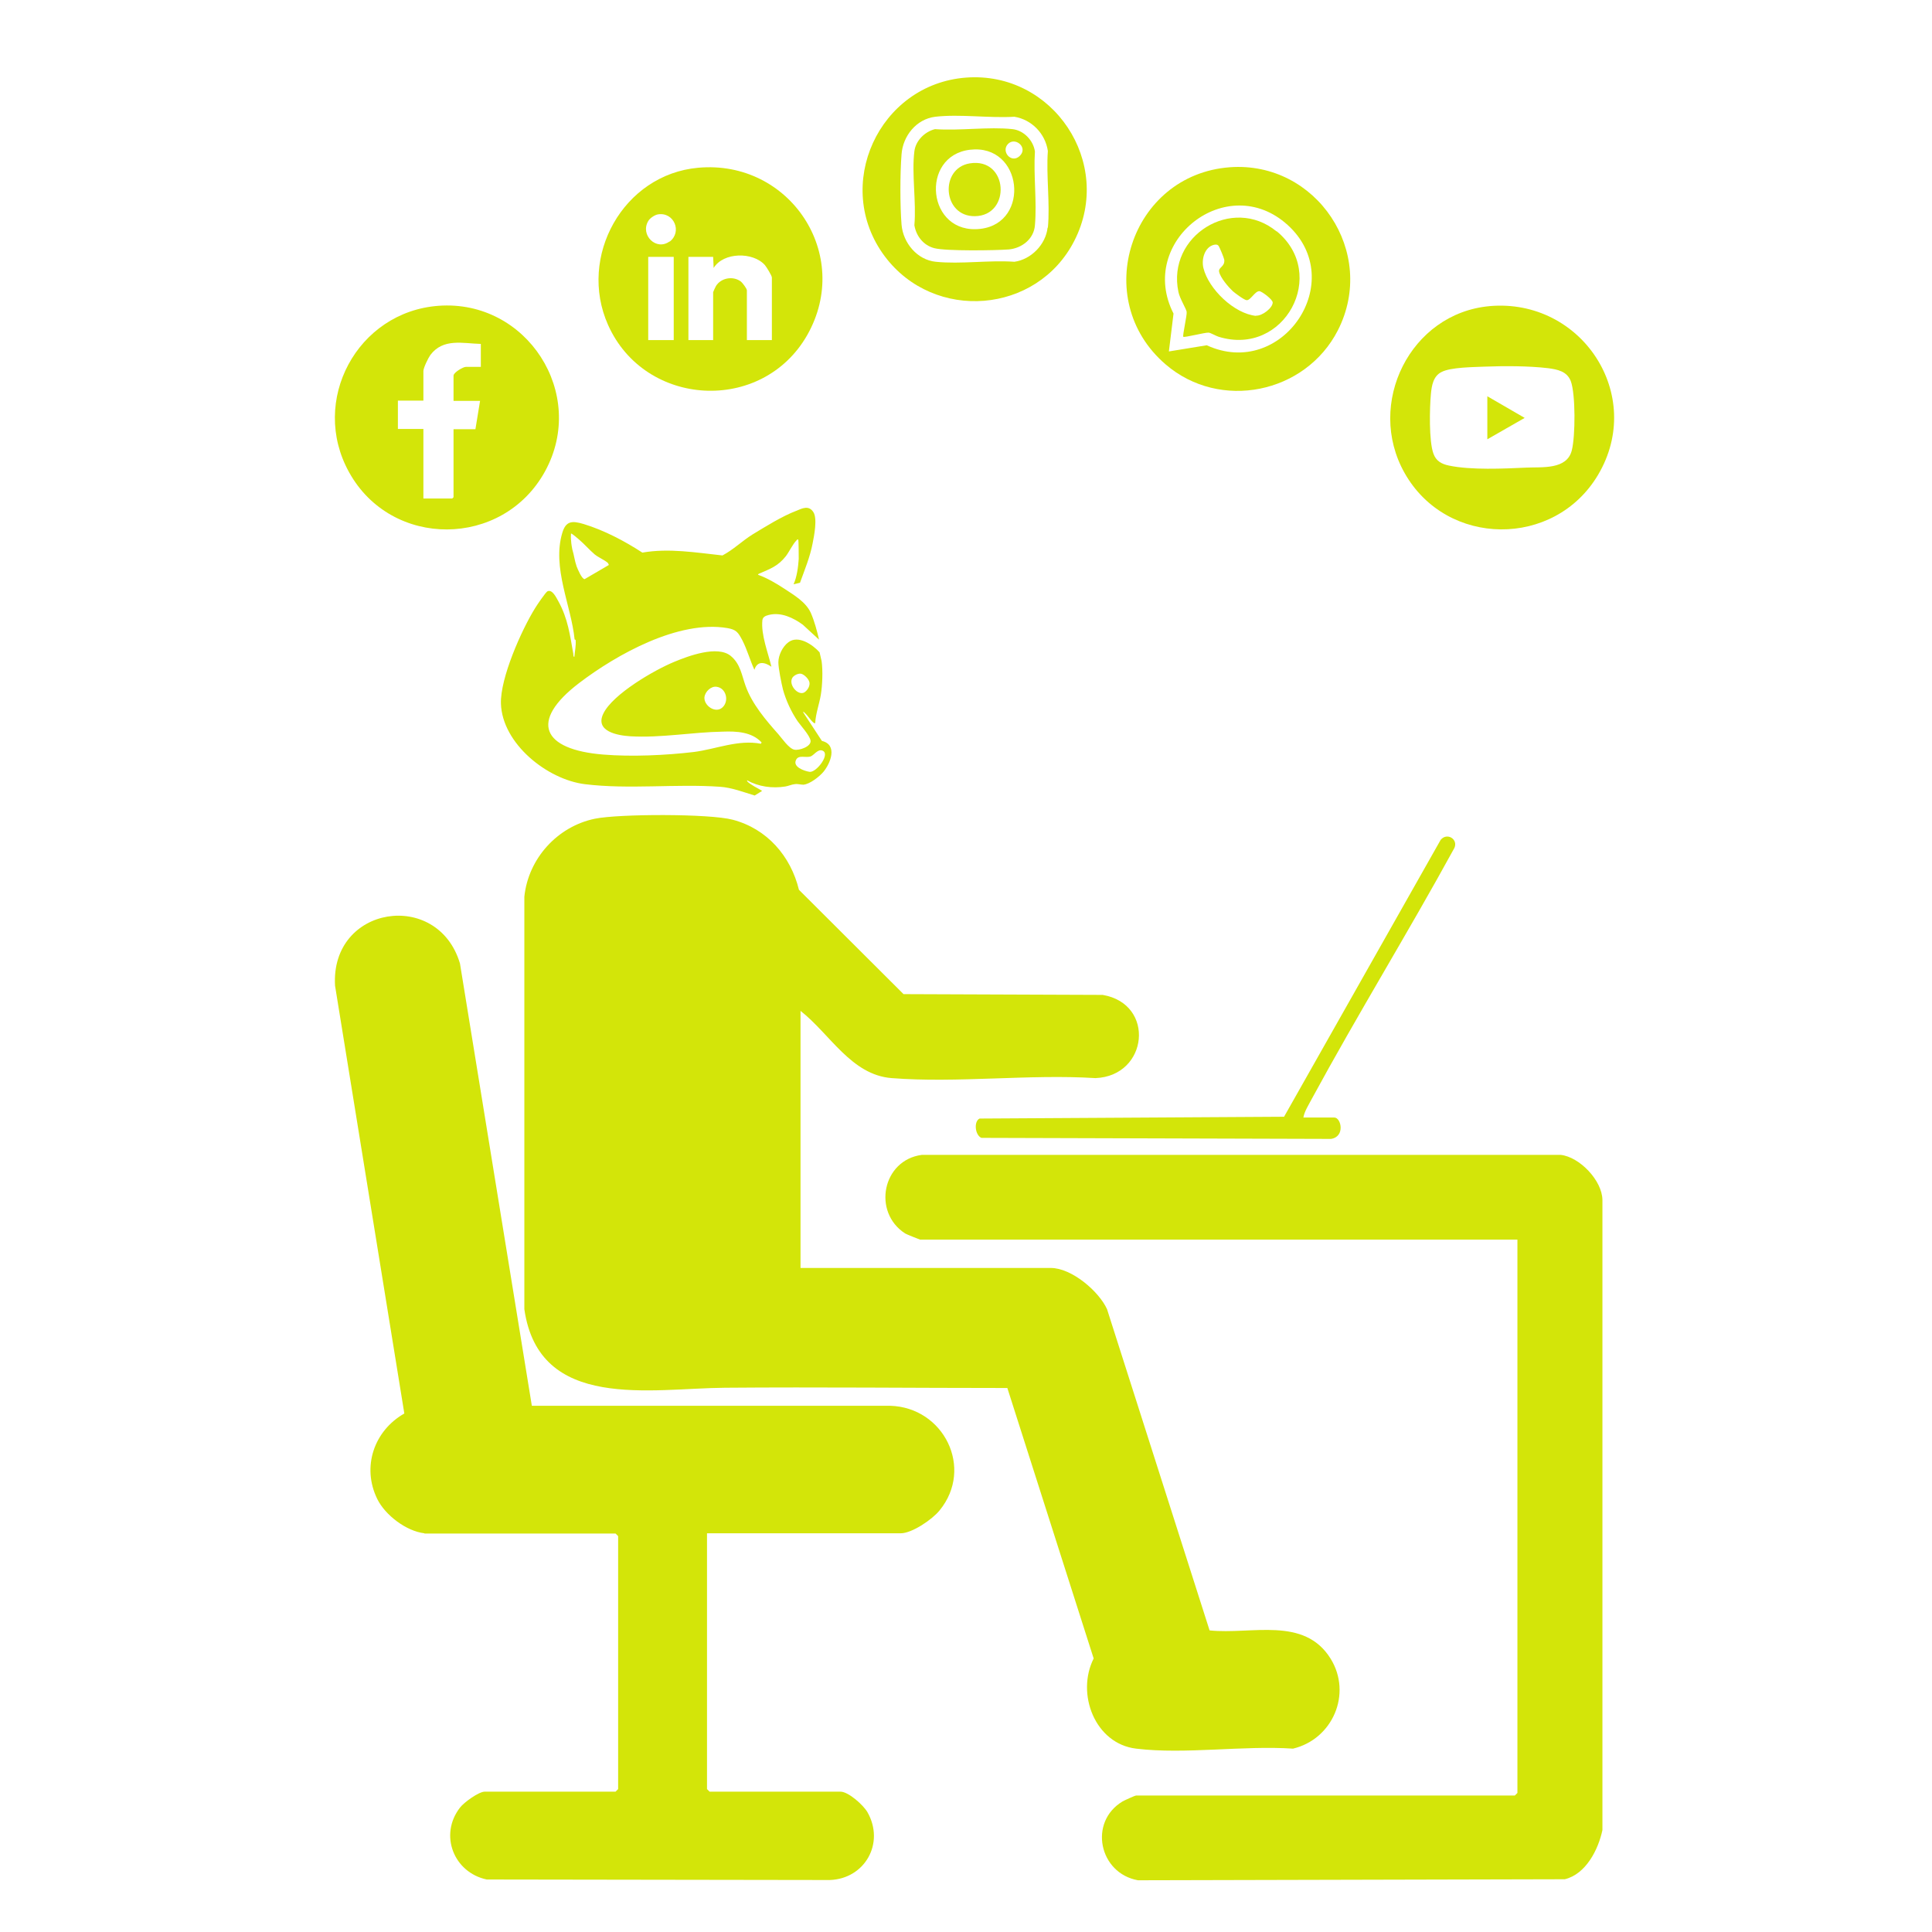 <svg width="75" height="75" viewBox="0 0 75 75" fill="none" xmlns="http://www.w3.org/2000/svg">
<path d="M17.026 11.871C13.866 12.101 12.006 15.562 13.556 18.341C15.206 21.311 19.516 21.282 21.156 18.302C22.816 15.281 20.446 11.621 17.026 11.871ZM18.666 14.242H18.086C17.976 14.242 17.606 14.461 17.606 14.582V15.562H18.636L18.456 16.662H17.606V19.302L17.556 19.352H16.436V16.651H15.446V15.552H16.436V14.402C16.436 14.281 16.626 13.892 16.706 13.781C17.206 13.121 17.956 13.332 18.666 13.351V14.242Z" fill="#D3E509"/>
<path d="M27.104 6.512C24.194 6.772 22.424 9.962 23.604 12.612C25.034 15.822 29.584 16.072 31.334 13.012C33.114 9.882 30.654 6.192 27.104 6.512ZM26.154 13.202H25.164V9.972H26.154V13.202ZM25.994 9.372C25.474 9.752 24.844 9.122 25.164 8.582C25.224 8.472 25.414 8.342 25.544 8.322C26.164 8.222 26.494 9.002 25.994 9.382V9.372ZM29.954 13.202H28.994V11.272C28.994 11.202 28.824 10.982 28.764 10.932C28.464 10.702 27.994 10.782 27.794 11.102C27.774 11.132 27.684 11.332 27.684 11.342V13.202H26.724V9.972H27.684L27.704 10.402C28.084 9.782 29.234 9.772 29.694 10.292C29.754 10.362 29.964 10.702 29.964 10.772V13.202H29.954Z" fill="#D3E509"/>
<path d="M57.837 11.883C54.747 12.153 53.007 15.673 54.527 18.363C56.157 21.253 60.347 21.283 62.037 18.433C63.877 15.333 61.397 11.573 57.827 11.883H57.837ZM61.017 17.483C60.827 18.243 59.857 18.123 59.247 18.153C58.367 18.193 57.107 18.253 56.247 18.073C55.957 18.013 55.747 17.893 55.647 17.613C55.467 17.133 55.497 15.833 55.547 15.303C55.577 14.973 55.637 14.603 55.957 14.443C56.317 14.253 57.197 14.253 57.627 14.233C58.387 14.203 59.347 14.203 60.097 14.293C60.467 14.343 60.827 14.413 60.977 14.793C61.167 15.293 61.157 16.943 61.017 17.483Z" fill="#D3E509"/>
<path d="M59.188 16.223L57.738 17.053V15.383L59.188 16.223Z" fill="#D3E509"/>
<path d="M47.736 6.493C43.886 6.783 42.306 11.613 45.246 14.143C47.356 15.963 50.676 15.283 51.936 12.823C53.476 9.803 51.106 6.243 47.736 6.493ZM46.846 13.403L45.376 13.643L45.556 12.173C44.126 9.373 47.636 6.603 49.986 8.733C52.376 10.903 49.776 14.753 46.846 13.403Z" fill="#D3E509"/>
<path d="M49.556 8.983C47.836 7.573 45.286 9.153 45.746 11.333C45.796 11.583 46.046 11.983 46.066 12.103C46.086 12.233 45.896 13.043 45.936 13.073C45.976 13.113 46.776 12.903 46.916 12.913C46.986 12.913 47.206 13.043 47.306 13.073C49.866 13.863 51.586 10.633 49.556 8.973V8.983ZM48.766 12.263C47.916 12.183 46.916 11.223 46.716 10.403C46.636 10.073 46.756 9.593 47.126 9.503C47.196 9.493 47.246 9.483 47.296 9.533C47.336 9.573 47.516 10.013 47.526 10.083C47.556 10.363 47.286 10.373 47.326 10.553C47.376 10.783 47.686 11.143 47.856 11.303C47.936 11.373 48.306 11.653 48.396 11.653C48.546 11.663 48.716 11.303 48.886 11.303C48.976 11.303 49.406 11.623 49.406 11.743C49.406 11.953 48.996 12.273 48.756 12.253L48.766 12.263Z" fill="#D3E509"/>
<path d="M37.508 3.012C34.118 3.262 32.298 7.212 34.348 9.952C36.268 12.512 40.258 12.193 41.708 9.342C43.248 6.322 40.878 2.762 37.508 3.012ZM40.668 8.832C40.598 9.492 40.028 10.072 39.378 10.162C38.398 10.092 37.288 10.262 36.328 10.162C35.608 10.092 35.058 9.432 34.998 8.722C34.938 7.992 34.938 6.722 34.998 5.992C35.048 5.282 35.568 4.622 36.308 4.532C37.268 4.422 38.398 4.592 39.378 4.532C40.048 4.642 40.578 5.182 40.678 5.862C40.608 6.812 40.768 7.902 40.678 8.842L40.668 8.832Z" fill="#D3E509"/>
<path d="M40.176 5.883C40.116 5.453 39.746 5.063 39.306 5.013C38.376 4.913 37.256 5.083 36.296 5.013C35.896 5.113 35.546 5.463 35.496 5.873C35.386 6.743 35.576 7.843 35.496 8.743C35.566 9.163 35.846 9.523 36.266 9.633C36.716 9.753 38.636 9.723 39.166 9.683C39.676 9.633 40.136 9.273 40.176 8.743C40.256 7.823 40.116 6.803 40.176 5.873V5.883ZM38.066 8.883C35.976 9.133 35.696 6.043 37.656 5.813C39.706 5.573 40.016 8.653 38.066 8.883ZM39.576 6.063C39.256 6.353 38.856 5.883 39.126 5.593C39.406 5.293 39.936 5.733 39.576 6.063Z" fill="#D3E509"/>
<path d="M37.847 8.392C36.587 8.412 36.467 6.532 37.647 6.342C39.147 6.102 39.267 8.372 37.847 8.392Z" fill="#D3E509"/>
<path d="M31.076 39.262V49.222H40.795C41.596 49.222 42.656 50.122 42.975 50.822L46.956 63.292C48.586 63.462 50.626 62.732 51.656 64.392C52.495 65.752 51.736 67.512 50.196 67.882C48.276 67.752 45.986 68.112 44.105 67.882C42.505 67.692 41.766 65.752 42.456 64.382L39.105 53.882C35.456 53.882 31.805 53.842 28.155 53.872C25.276 53.892 20.925 54.802 20.355 50.822V34.812C20.506 33.332 21.636 32.082 23.096 31.782C24.026 31.592 27.546 31.582 28.445 31.822C29.776 32.172 30.695 33.232 31.015 34.542L35.075 38.592L42.806 38.622C44.865 38.972 44.575 41.772 42.526 41.852C39.956 41.692 37.156 42.052 34.615 41.852C33.045 41.732 32.215 40.132 31.076 39.242V39.262Z" fill="#D3E509"/>
<path d="M16.476 59.522C15.776 59.442 14.956 58.822 14.646 58.192C14.036 56.952 14.516 55.542 15.696 54.872L13.006 38.262C12.826 35.152 16.996 34.512 17.856 37.402L20.646 54.572H34.556C36.636 54.632 37.816 56.992 36.476 58.632C36.196 58.982 35.406 59.522 34.966 59.522H27.446V69.452L27.546 69.552H32.626C32.936 69.552 33.516 70.072 33.676 70.352C34.356 71.552 33.576 72.932 32.216 72.982L18.896 72.962C17.616 72.692 17.036 71.232 17.856 70.172C18.006 69.972 18.586 69.552 18.816 69.552H23.896L23.996 69.452V59.632L23.896 59.532H16.476V59.522Z" fill="#D3E509"/>
<path d="M58.906 48.122H35.716C35.716 48.122 35.196 47.922 35.136 47.882C33.856 47.052 34.256 45.032 35.786 44.832H60.586C61.316 44.912 62.196 45.822 62.206 46.582V71.042C62.046 71.802 61.566 72.752 60.746 72.952L44.176 72.992C42.666 72.722 42.246 70.732 43.576 69.932C43.646 69.892 44.056 69.702 44.106 69.702H58.806L58.906 69.602V48.132V48.122Z" fill="#D3E509"/>
<path d="M50.597 43.382H51.797C52.067 43.382 52.227 44.132 51.667 44.212L38.097 44.172C37.847 44.062 37.797 43.532 38.027 43.422L49.847 43.352L55.927 32.602C56.177 32.302 56.617 32.582 56.457 32.922C54.667 36.192 52.707 39.372 50.927 42.652C50.807 42.882 50.637 43.142 50.597 43.382Z" fill="#D3E509"/>
<path d="M22.306 24.822C22.176 23.512 21.426 22.042 21.826 20.692C21.966 20.212 22.216 20.212 22.656 20.342C23.446 20.582 24.246 21.002 24.936 21.452C25.966 21.272 27.016 21.452 28.046 21.562C28.466 21.342 28.806 21.002 29.206 20.752C29.716 20.442 30.356 20.042 30.906 19.832C31.146 19.732 31.396 19.602 31.576 19.882C31.736 20.132 31.606 20.792 31.546 21.092C31.446 21.622 31.236 22.122 31.056 22.622L30.806 22.682C30.936 22.402 30.986 22.002 31.006 21.702C31.006 21.602 31.006 20.972 30.986 20.942C30.946 20.942 30.936 20.952 30.916 20.982C30.776 21.122 30.636 21.422 30.506 21.592C30.196 21.982 29.916 22.072 29.486 22.262C29.466 22.272 29.426 22.282 29.426 22.312C29.786 22.442 30.126 22.642 30.446 22.852C30.826 23.102 31.286 23.372 31.476 23.792C31.616 24.112 31.716 24.492 31.796 24.832L31.166 24.252C30.796 23.982 30.316 23.752 29.846 23.872C29.726 23.902 29.616 23.942 29.596 24.072C29.536 24.642 29.816 25.332 29.946 25.882C29.686 25.702 29.396 25.642 29.286 26.002C29.116 25.632 29.006 25.222 28.816 24.852C28.656 24.552 28.586 24.442 28.236 24.382C26.346 24.062 23.946 25.402 22.486 26.512C20.516 28.012 21.066 29.102 23.416 29.292C24.516 29.382 25.836 29.322 26.936 29.192C27.796 29.082 28.656 28.702 29.536 28.872L29.566 28.822C29.186 28.412 28.596 28.382 28.066 28.402C26.866 28.422 25.666 28.652 24.466 28.582C23.976 28.552 23.076 28.392 23.426 27.692C23.796 26.942 25.396 26.012 26.176 25.692C26.726 25.462 27.856 25.042 28.366 25.462C28.746 25.772 28.796 26.222 28.946 26.632C29.196 27.332 29.736 27.962 30.216 28.502C30.356 28.662 30.626 29.062 30.836 29.102C31.026 29.142 31.496 28.982 31.466 28.752C31.436 28.552 31.096 28.182 30.966 28.002C30.716 27.632 30.516 27.202 30.396 26.772C30.336 26.532 30.216 25.942 30.216 25.712C30.216 25.432 30.386 25.092 30.606 24.932C30.986 24.642 31.546 25.022 31.816 25.322C31.836 25.432 31.876 25.562 31.896 25.672C31.946 26.042 31.926 26.592 31.866 26.962C31.806 27.332 31.666 27.692 31.646 28.072C31.576 28.112 31.376 27.812 31.326 27.762C31.286 27.712 31.236 27.672 31.186 27.622V27.662L31.906 28.762C32.526 28.912 32.246 29.622 31.966 29.962C31.806 30.152 31.436 30.442 31.186 30.462C31.076 30.462 30.976 30.422 30.846 30.442C30.736 30.452 30.606 30.512 30.486 30.532C29.986 30.612 29.446 30.542 29.006 30.292C28.966 30.332 29.146 30.442 29.176 30.462C29.306 30.552 29.446 30.612 29.586 30.702L29.296 30.882C28.866 30.752 28.406 30.572 27.946 30.542C26.236 30.422 24.426 30.652 22.706 30.442C21.246 30.262 19.496 28.872 19.446 27.312C19.416 26.322 20.246 24.452 20.776 23.602C20.836 23.502 21.186 22.982 21.256 22.952C21.446 22.872 21.596 23.202 21.676 23.342C22.046 24.012 22.126 24.652 22.256 25.382C22.256 25.412 22.256 25.502 22.296 25.502C22.316 25.282 22.366 25.062 22.346 24.842L22.306 24.822ZM22.176 21.072C22.186 21.132 22.196 21.242 22.216 21.322C22.286 21.552 22.306 21.762 22.386 21.992C22.426 22.092 22.586 22.482 22.696 22.482L23.636 21.932C23.636 21.932 23.616 21.872 23.586 21.842C23.436 21.722 23.236 21.642 23.086 21.522C22.886 21.352 22.686 21.122 22.486 20.952C22.456 20.922 22.186 20.692 22.166 20.712C22.156 20.892 22.166 20.952 22.176 21.062V21.072ZM30.796 26.262C30.546 26.532 30.976 27.042 31.236 26.872C31.346 26.792 31.436 26.652 31.426 26.512C31.416 26.372 31.216 26.172 31.086 26.152C30.996 26.142 30.866 26.192 30.806 26.262H30.796ZM27.346 27.062C27.316 27.392 27.776 27.712 28.046 27.462C28.316 27.212 28.186 26.712 27.826 26.662C27.606 26.622 27.366 26.852 27.346 27.072V27.062ZM31.476 29.362C31.286 29.432 31.006 29.292 30.906 29.492C30.756 29.772 31.226 29.932 31.426 29.962C31.696 30.002 32.276 29.232 31.906 29.132C31.746 29.082 31.596 29.312 31.476 29.362Z" fill="#D3E509"/>
</svg>
